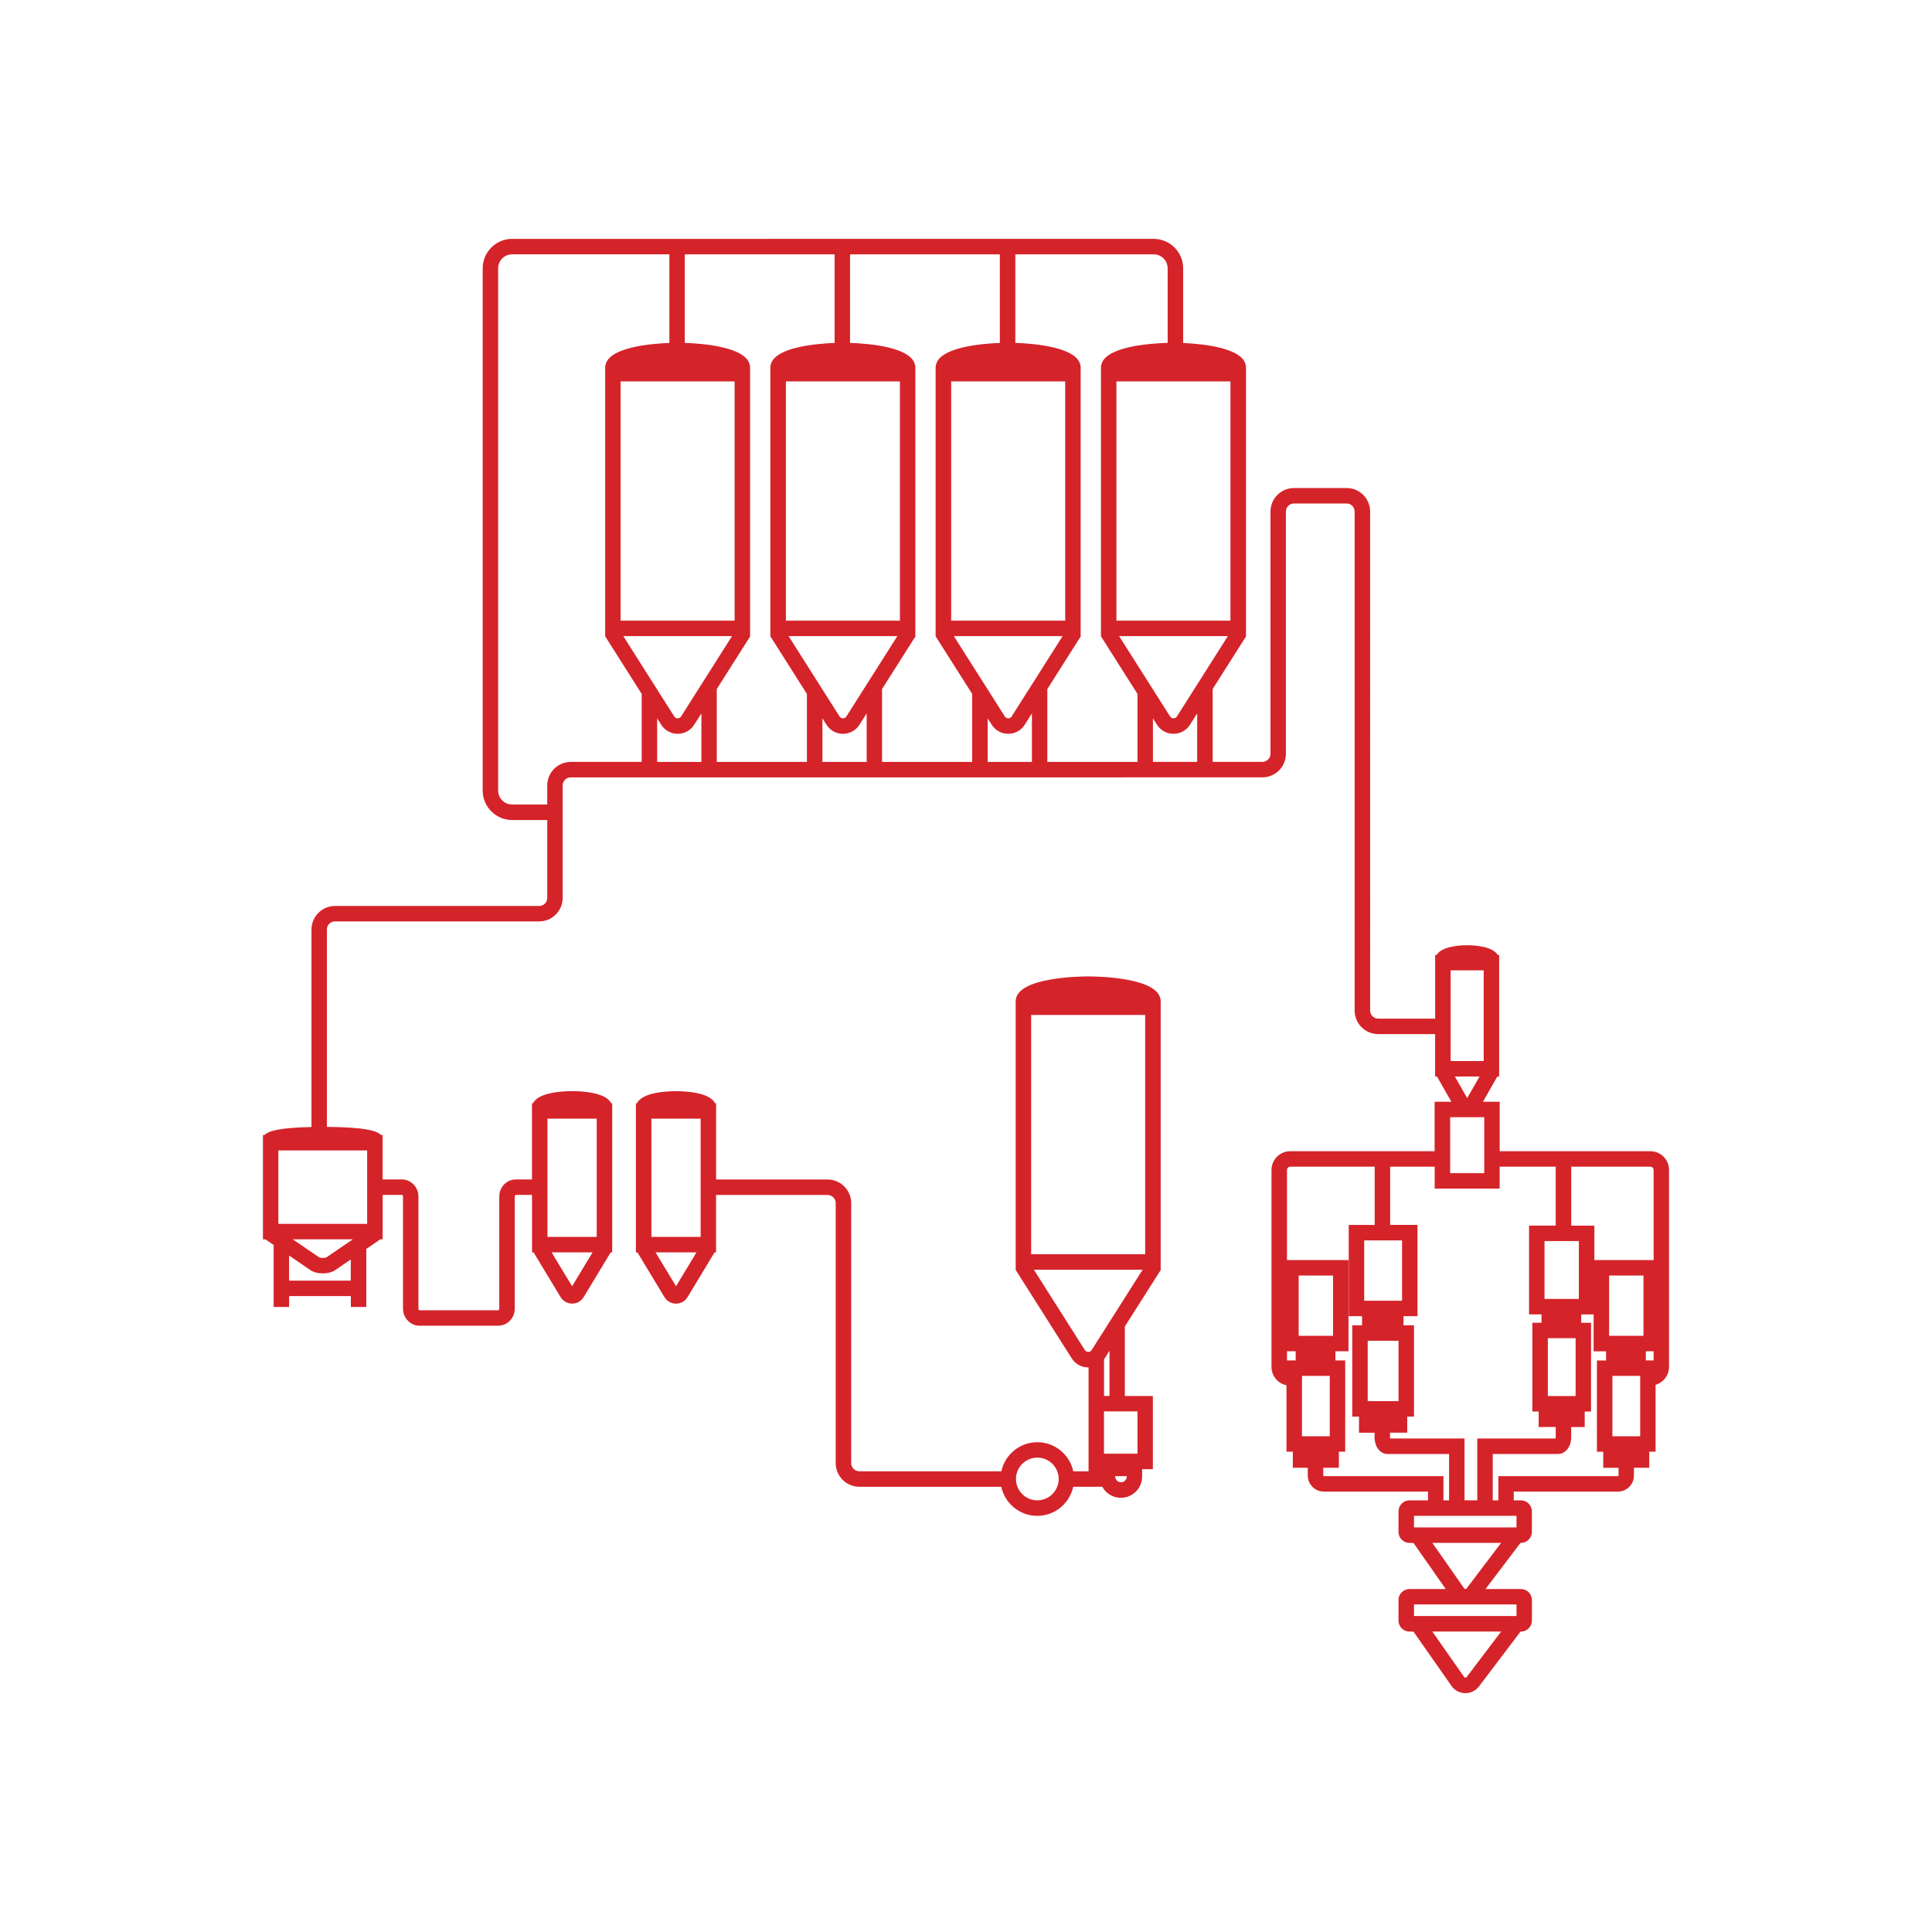 <?xml version="1.0" encoding="UTF-8"?> <svg xmlns="http://www.w3.org/2000/svg" xmlns:xlink="http://www.w3.org/1999/xlink" version="1.1" id="design" x="0px" y="0px" viewBox="0 0 500 500" style="enable-background:new 0 0 500 500;" xml:space="preserve"> <style type="text/css"> .st0{fill:#D5232A;} </style> <g> <path class="st0" d="M300.43,328.62l-0.05-0.03v-67.5v-2v-0.41h-0.04c-0.73-5.82-16.84-5.99-18.72-5.99s-17.99,0.18-18.72,5.99 h-0.04v0.41v2v67.52h0.01l-0.03,0.02l14.53,22.91c0.93,1.47,2.53,2.35,4.27,2.35c0.03,0,0.06,0,0.08-0.01v7.4v18.94v0.55h-3.95 c-0.92-4.3-4.75-7.53-9.31-7.53s-8.39,3.23-9.31,7.53H222.4c-1.16,0-2.11-0.96-2.11-2.13v-67.26c0-3.38-2.74-6.13-6.11-6.13h-28.85 v-16.55v-2v-1.17h-0.28c-1.39-2.89-7.93-3.14-10.1-3.14s-8.71,0.26-10.1,3.14h-0.28v1.17v2v35.42h0.4l6.98,11.55 c0.65,1.07,1.77,1.71,3,1.71s2.35-0.64,3-1.71l6.98-11.55h0.39v-14.87h28.85c1.16,0,2.11,0.96,2.11,2.13v67.26 c0,3.38,2.74,6.13,6.11,6.13h36.74c0.92,4.3,4.74,7.53,9.31,7.53s8.39-3.23,9.31-7.53h7.51c0.94,1.7,2.75,2.86,4.82,2.86 c3.04,0,5.5-2.47,5.5-5.5v-1.91h2.78v-18.94h-7.25v-17.99L300.43,328.62z M181.33,320.1h-12.75v-30.59h12.75V320.1z M174.96,332.88 l-5.31-8.78h10.61L174.96,332.88z M268.46,388.29c-3.05,0-5.53-2.48-5.53-5.53c0-3.05,2.48-5.53,5.53-5.53 c3.05,0,5.53,2.48,5.53,5.53C273.98,385.81,271.5,388.29,268.46,388.29z M296.37,324.6h-29.51v-61.93h29.51V324.6z M280.75,349.38 l-13.18-20.78h28.14l-13.18,20.78c-0.28,0.44-0.72,0.49-0.89,0.49S281.03,349.83,280.75,349.38z M291.61,382.11 c0,0.83-0.67,1.5-1.5,1.5c-0.83,0-1.5-0.67-1.5-1.5v-0.08h3.01V382.11z M294.38,376.21h-8.67v-10.94h8.67V376.21z M287.14,361.27 h-1.42v-9.39h-0.07c0.09-0.11,0.17-0.22,0.25-0.35l1.23-1.95V361.27z"></path> <path class="st0" d="M427.12,297.94h-39v-12.8h-4.34l3.72-6.53h0.48v-28.14v-2v-1.34h-0.38c-1.37-2.29-6.24-2.5-7.9-2.5 s-6.53,0.21-7.9,2.5h-0.38v1.34v2v13.15h-14.74c-1.16,0-2.09-0.94-2.09-2.1V132.4c0-3.36-2.73-6.1-6.09-6.1h-13.61 c-3.36,0-6.09,2.73-6.09,6.1v62.68c0,1.15-0.94,2.09-2.09,2.09h-12.87v-18.86l8.67-13.67l-0.05-0.03v-67.5v-2V94.7h-0.04 c-0.59-4.69-11.15-5.71-16.22-5.93V69.44c0-4.2-3.42-7.62-7.62-7.62H132.54c-4.2,0-7.62,3.42-7.62,7.62V204.6 c0,4.2,3.42,7.62,7.62,7.62h9.09v20.15c0,1.16-0.94,2.1-2.09,2.1H86.7c-3.36,0-6.09,2.73-6.09,6.09v51.11 c-8.45,0.17-11.22,1.07-12.12,2.06h-0.44v1.45v2v23.56h0.63l2.14,1.46v16.04h4v-2.81h15.98v2.81h4v-15.02l3.63-2.48h0.6v-11.5h4.99 c0.13,0,0.28,0.18,0.28,0.42v29.01c0,2.44,1.92,4.42,4.28,4.42h20.36c2.36,0,4.28-1.98,4.28-4.42v-29.01 c0-0.24,0.15-0.42,0.28-0.42h4.19v14.87h0.4l6.98,11.55c0.65,1.07,1.77,1.71,3,1.71h0c1.23,0,2.35-0.64,3-1.71l6.98-11.55h0.39 v-35.42v-2v-1.17h-0.28c-1.39-2.89-7.93-3.14-10.1-3.14s-8.71,0.26-10.1,3.14h-0.28v1.17v2v16.55h-4.19 c-2.36,0-4.28,1.98-4.28,4.42v29.01c0,0.24-0.15,0.42-0.28,0.42h-20.36c-0.13,0-0.28-0.18-0.28-0.42v-29.01 c0-2.44-1.92-4.42-4.28-4.42h-4.99v-8.06v-2v-1.45h-0.44c-0.97-1.07-4.07-2.02-13.98-2.09v-51.09c0-1.16,0.94-2.09,2.09-2.09h52.84 c3.36,0,6.09-2.73,6.09-6.1v-29.09c0-1.16,0.94-2.09,2.09-2.09H326.7c3.36,0,6.09-2.73,6.09-6.09V132.4c0-1.16,0.94-2.1,2.09-2.1 h13.61c1.16,0,2.09,0.94,2.09,2.1v129.12c0,3.36,2.73,6.1,6.09,6.1h14.74v10.99h0.49l3.72,6.53h-4.34v12.8h-37.38 c-2.67,0-4.84,2.17-4.84,4.84v50.98c0,2.34,1.67,4.3,3.88,4.75v17.19h1.64v4.16h3.87v2.01c0,2.29,1.87,4.16,4.16,4.16h26.95v2.26 h-4.78c-1.57,0-2.85,1.28-2.85,2.85v5.31c0,1.57,1.28,2.85,2.85,2.85h1.02l8.35,11.94h-9.37c-1.57,0-2.85,1.28-2.85,2.85v5.31 c0,1.57,1.28,2.85,2.85,2.85h1.02l9.84,14.06c0.8,1.15,2.12,1.85,3.52,1.88c0.03,0,0.05,0,0.08,0c1.37,0,2.68-0.65,3.51-1.74 l10.76-14.2h0.1c1.57,0,2.85-1.28,2.85-2.85v-5.31c0-1.57-1.28-2.85-2.85-2.85h-9.16l9.05-11.94h0.1c1.57,0,2.85-1.28,2.85-2.85 v-5.31c0-1.57-1.28-2.85-2.85-2.85h-1.85v-2.26h26.95c2.29,0,4.16-1.87,4.16-4.16v-2.01h3.96v-4.16h1.64v-17.31 c2-0.59,3.48-2.43,3.48-4.62v-50.98C431.96,300.11,429.79,297.94,427.12,297.94z M154.43,320.1h-12.75v-30.59h12.75V320.1z M148.06,332.88l-5.31-8.78h10.61L148.06,332.88z M95.02,316.73H72.04v-19h22.98V316.73z M90.79,331.43H74.81v-6.5l5.53,3.78 c0.82,0.56,2.01,0.84,3.2,0.84s2.38-0.28,3.2-0.84l4.04-2.76V331.43z M84.5,325.39c-0.37,0.21-1.55,0.21-1.91,0.01l-6.84-4.67 h15.57L84.5,325.39z M309.83,197.18h-11.45V185.9l1.05,1.66c0.93,1.47,2.53,2.35,4.27,2.35s3.33-0.88,4.27-2.35l1.86-2.93V197.18z M318.44,160.63h-29.51V98.7h29.51V160.63z M317.77,164.63l-13.18,20.78c-0.28,0.44-0.72,0.49-0.89,0.49s-0.61-0.05-0.89-0.49 l-13.18-20.78H317.77z M302.19,69.44v19.29c-4.51,0.13-16.59,0.95-17.22,5.97h-0.04v0.41v2v67.52h0.01l-0.03,0.02l9.47,14.94v17.59 h-23.33v-18.86l8.67-13.66l-0.05-0.03v-67.5v-2V94.7h-0.04c-0.61-4.89-12.09-5.8-16.86-5.96V65.82h35.79 C300.56,65.82,302.19,67.45,302.19,69.44z M190.12,160.63h-29.51V98.7h29.51V160.63z M189.45,164.63l-13.18,20.78 c-0.28,0.44-0.72,0.49-0.89,0.49s-0.61-0.05-0.89-0.49l-13.18-20.78H189.45z M171.12,187.56c0.93,1.47,2.53,2.35,4.27,2.35 s3.33-0.88,4.27-2.35l1.86-2.93v12.55h-11.45V185.9L171.12,187.56z M185.51,178.31l8.67-13.67l-0.06-0.04v-67.5v-2V94.7h-0.04 c-0.61-4.89-12.09-5.8-16.86-5.96V65.82h38.77v22.93c-4.91,0.19-15.98,1.15-16.58,5.95h-0.04v0.41v2v67.52h0.01l-0.03,0.02 l9.48,14.94v17.59h-23.33V178.31z M219.05,185.41c-0.28,0.44-0.71,0.49-0.89,0.49c-0.17,0-0.61-0.05-0.89-0.49l-13.18-20.78h28.14 L219.05,185.41z M232.9,160.63h-29.51V98.7h29.51V160.63z M212.84,185.9l1.05,1.66c0.93,1.47,2.53,2.35,4.27,2.35h0 c1.74,0,3.33-0.88,4.27-2.35l1.86-2.93v12.55h-11.45V185.9z M228.28,178.31l8.67-13.67l-0.06-0.04v-67.5v-2V94.7h-0.04 c-0.61-4.89-12.09-5.8-16.86-5.96V65.82h38.77v22.93c-4.91,0.19-15.98,1.15-16.58,5.95h-0.04v0.41v2v67.52h0.01l-0.03,0.02 l9.48,14.94v17.59h-23.33V178.31z M261.82,185.41c-0.28,0.44-0.71,0.49-0.89,0.49s-0.61-0.05-0.89-0.49l-13.18-20.78H275 L261.82,185.41z M275.67,160.63h-29.51V98.7h29.51V160.63z M255.61,185.9l1.05,1.66c0.93,1.47,2.53,2.35,4.27,2.35h0 c1.74,0,3.33-0.88,4.27-2.35l1.86-2.93v12.56h-11.45V185.9z M141.63,203.27v4.94h-9.09c-1.99,0-3.62-1.62-3.62-3.62V69.44 c0-1.99,1.62-3.62,3.62-3.62h40.7v22.93c-4.91,0.19-15.98,1.15-16.58,5.95h-0.04v0.41v2v67.52h0.01l-0.03,0.02l9.47,14.94v17.59 h-18.34C144.36,197.18,141.63,199.91,141.63,203.27z M383.98,274.6h-8.56v-23.48h8.56V274.6z M382.9,278.6l-3.19,5.6l-3.19-5.6 H382.9z M427.96,302.78v23.32h-15.34v-8.9h-5.99v-15.26h20.49C427.58,301.94,427.96,302.32,427.96,302.78z M424.48,356.08v15.62 h-7.19v-15.62H424.48z M425.94,352.08v-2.37h2.02v2.37H425.94z M425.33,345.71h-8.89V330.1h8.89V345.71z M399.72,336.16v-14.97 h8.89v14.97H399.72z M375.3,289.13h8.82v14.48h-8.82V289.13z M388.11,307.61v-5.68h14.51v15.26h-6.9v22.97h3.22v2.16h-2.37v22.97 h1.64v4.02h4.41v2.63c0,0.13-0.01,0.25-0.03,0.34h-20.27v16h-3.3v-16h-19.25c-0.02-0.1-0.03-0.21-0.03-0.34v-1.17h4.45v-4.16h1.75 v-23.62h-2.72v-2.37h3.63v-23.62h-7.08v-15.07h11.53v5.68H388.11z M407.77,346.32v14.97h-7.19v-14.97H407.77z M361.94,346.99v15.62 h-7.98v-15.62H361.94z M362.85,321.01v15.62h-9.8v-15.62H362.85z M344.99,345.71h-8.89V330.1h8.89V345.71z M344.14,356.08v15.62 h-7.19v-15.62H344.14z M333.07,352.08v-2.37h2.25v2.37H333.07z M342.62,382.03c-0.09,0-0.16-0.07-0.16-0.16v-2.01h4.04v-4.16h1.64 v-23.62h-2.54v-2.37h3.39V326.1h-15.92v-23.32c0-0.47,0.38-0.84,0.84-0.84h21.86v15.07h-6.72v23.62h3.45v2.37h-2.54v23.62h1.75 v4.16h4.03v1.17c0,2.47,1.44,4.34,3.34,4.34h15.94v12h-1.45v-6.26H342.62z M379.57,434.02c-0.1,0.13-0.2,0.16-0.33,0.16 c-0.09,0-0.22-0.03-0.32-0.17l-8.24-11.77h17.81L379.57,434.02z M392.47,418.23h-26.53v-3h26.53V418.23z M379.57,411.07 c-0.1,0.13-0.22,0.16-0.33,0.16c-0.09,0-0.22-0.03-0.32-0.17l-8.24-11.77h17.81L379.57,411.07z M392.47,395.29h-26.53v-3h26.53 V395.29z M418.88,379.86v2.01c0,0.09-0.07,0.16-0.16,0.16h-30.95v6.26h-1.45v-12h16.89c1.94,0,3.41-1.87,3.41-4.34v-2.63h3.5v-4.02 h1.64v-22.97h-2.54v-2.16h3.21v9.55h3.22v2.37h-2.37v23.62h1.64v4.16H418.88z"></path> </g> </svg> 